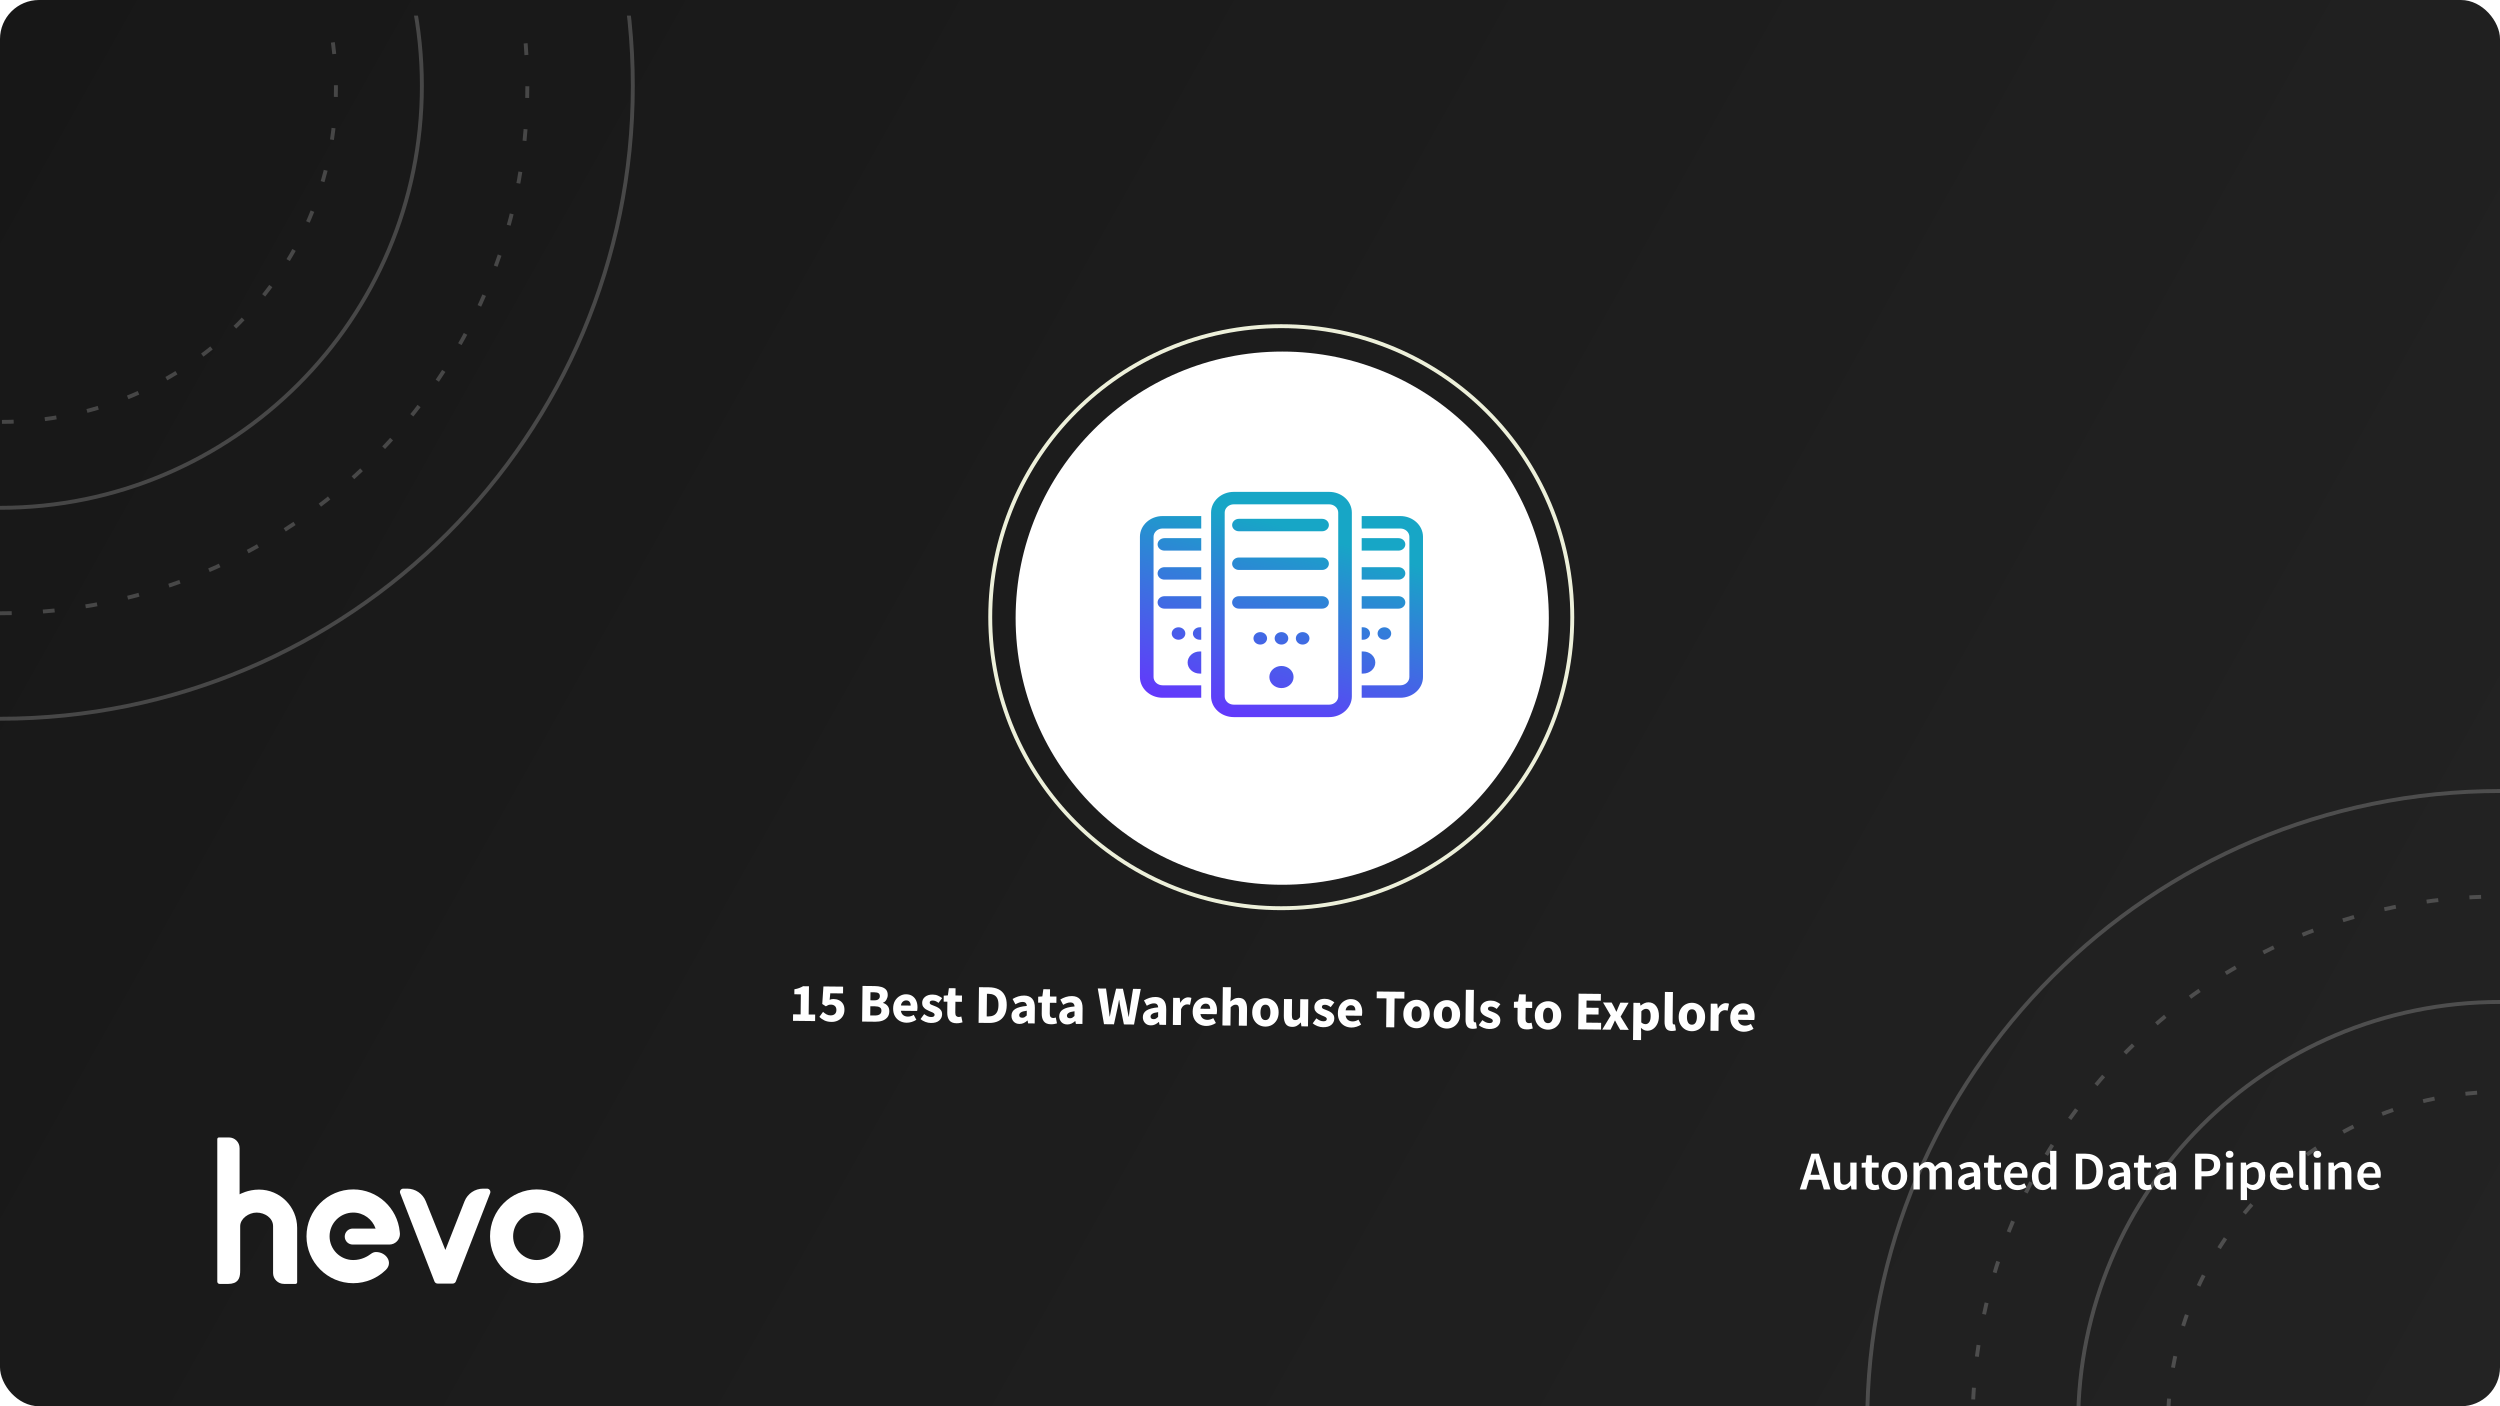 <?xml version="1.0"?>
<svg xmlns="http://www.w3.org/2000/svg" width="1280" height="720" viewBox="0 0 1280 720" fill="none">
<g clip-path="url(#clip0_21526_5473)">
<rect width="1280" height="720" rx="20" fill="white"/>
<rect width="1280" height="720" fill="url(#paint0_linear_21526_5473)"/>
<g clip-path="url(#clip1_21526_5473)" filter="url(#filter0_dd_21526_5473)">
<path opacity="0.2" d="M1280 1045C1458.94 1045 1604 899.94 1604 721C1604 542.06 1458.94 397 1280 397C1101.06 397 956 542.06 956 721C956 899.94 1101.06 1045 1280 1045Z" stroke="white" stroke-width="2"/>
<path opacity="0.2" fill-rule="evenodd" clip-rule="evenodd" d="M1280 991C1429.12 991 1550 870.117 1550 721C1550 571.883 1429.12 451 1280 451C1130.88 451 1010 571.883 1010 721C1010 870.117 1130.88 991 1280 991Z" stroke="white" stroke-width="2" stroke-dasharray="6 16"/>
<path opacity="0.2" d="M1280 937C1399.29 937 1496 840.294 1496 721C1496 601.706 1399.29 505 1280 505C1160.71 505 1064 601.706 1064 721C1064 840.294 1160.71 937 1280 937Z" stroke="white" stroke-width="2"/>
<path opacity="0.2" fill-rule="evenodd" clip-rule="evenodd" d="M1281 893C1375.44 893 1452 816.441 1452 722C1452 627.559 1375.44 551 1281 551C1186.56 551 1110 627.559 1110 722C1110 816.441 1186.56 893 1281 893Z" stroke="white" stroke-width="2" stroke-dasharray="6 16"/>
<path opacity="0.2" d="M0 360C178.94 360 324 214.94 324 36C324 -142.94 178.94 -288 0 -288C-178.94 -288 -324 -142.94 -324 36C-324 214.94 -178.94 360 0 360Z" stroke="white" stroke-width="2"/>
<path opacity="0.2" fill-rule="evenodd" clip-rule="evenodd" d="M0 306C149.117 306 270 185.117 270 36C270 -113.117 149.117 -234 0 -234C-149.117 -234 -270 -113.117 -270 36C-270 185.117 -149.117 306 0 306Z" stroke="white" stroke-width="2" stroke-dasharray="6 16"/>
<path opacity="0.2" d="M0 252C119.294 252 216 155.294 216 36C216 -83.293 119.294 -180 0 -180C-119.294 -180 -216 -83.293 -216 36C-216 155.294 -119.294 252 0 252Z" stroke="white" stroke-width="2"/>
<path opacity="0.2" fill-rule="evenodd" clip-rule="evenodd" d="M1 208C95.441 208 172 131.441 172 37C172 -57.441 95.441 -134 1 -134C-93.441 -134 -170 -57.441 -170 37C-170 131.441 -93.441 208 1 208Z" stroke="white" stroke-width="2" stroke-dasharray="6 16"/>
</g>
<path d="M927.619 599.256L926.975 601.496H931.651L931.007 599.256C930.708 598.285 930.419 597.287 930.139 596.26C929.878 595.233 929.616 594.216 929.355 593.208H929.243C928.982 594.235 928.72 595.261 928.459 596.288C928.198 597.296 927.918 598.285 927.619 599.256ZM921.487 609L927.451 590.688H931.259L937.223 609H933.807L932.379 604.044H926.219L924.791 609H921.487ZM943.179 609.336C941.704 609.336 940.631 608.869 939.959 607.936C939.287 606.984 938.951 605.631 938.951 603.876V595.252H942.171V603.456C942.171 604.595 942.339 605.397 942.675 605.864C943.011 606.331 943.552 606.564 944.299 606.564C944.896 606.564 945.419 606.415 945.867 606.116C946.334 605.817 946.828 605.332 947.351 604.66V595.252H950.571V609H947.939L947.687 606.984H947.603C947.006 607.693 946.352 608.263 945.643 608.692C944.952 609.121 944.131 609.336 943.179 609.336ZM959.493 609.336C958.691 609.336 958.009 609.215 957.449 608.972C956.908 608.729 956.46 608.393 956.105 607.964C955.769 607.516 955.517 606.993 955.349 606.396C955.2 605.78 955.125 605.099 955.125 604.352V597.8H953.165V595.392L955.293 595.252L955.685 591.5H958.373V595.252H961.873V597.8H958.373V604.352C958.373 605.957 959.017 606.76 960.305 606.76C960.548 606.76 960.791 606.732 961.033 606.676C961.295 606.62 961.528 606.545 961.733 606.452L962.293 608.832C961.92 608.963 961.491 609.075 961.005 609.168C960.539 609.28 960.035 609.336 959.493 609.336ZM969.957 609.336C969.098 609.336 968.277 609.177 967.493 608.86C966.709 608.543 966.009 608.076 965.393 607.46C964.796 606.844 964.32 606.088 963.965 605.192C963.61 604.296 963.433 603.279 963.433 602.14C963.433 601.001 963.61 599.984 963.965 599.088C964.32 598.192 964.796 597.436 965.393 596.82C966.009 596.204 966.709 595.737 967.493 595.42C968.277 595.084 969.098 594.916 969.957 594.916C970.816 594.916 971.637 595.084 972.421 595.42C973.224 595.737 973.924 596.204 974.521 596.82C975.118 597.436 975.594 598.192 975.949 599.088C976.322 599.984 976.509 601.001 976.509 602.14C976.509 603.279 976.322 604.296 975.949 605.192C975.594 606.088 975.118 606.844 974.521 607.46C973.924 608.076 973.224 608.543 972.421 608.86C971.637 609.177 970.816 609.336 969.957 609.336ZM969.957 606.704C970.965 606.704 971.758 606.293 972.337 605.472C972.916 604.632 973.205 603.521 973.205 602.14C973.205 600.74 972.916 599.629 972.337 598.808C971.758 597.968 970.965 597.548 969.957 597.548C968.949 597.548 968.156 597.968 967.577 598.808C967.017 599.629 966.737 600.74 966.737 602.14C966.737 603.521 967.017 604.632 967.577 605.472C968.156 606.293 968.949 606.704 969.957 606.704ZM979.696 609V595.252H982.356L982.58 597.128H982.692C983.271 596.512 983.896 595.989 984.568 595.56C985.259 595.131 986.034 594.916 986.892 594.916C987.9 594.916 988.703 595.131 989.3 595.56C989.916 595.989 990.383 596.596 990.7 597.38C991.354 596.671 992.035 596.083 992.744 595.616C993.454 595.149 994.247 594.916 995.124 594.916C996.58 594.916 997.654 595.392 998.344 596.344C999.035 597.277 999.38 598.621 999.38 600.376V609H996.132V600.796C996.132 599.657 995.955 598.855 995.6 598.388C995.264 597.921 994.742 597.688 994.032 597.688C993.174 597.688 992.212 598.257 991.148 599.396V609H987.928V600.796C987.928 599.657 987.751 598.855 987.396 598.388C987.06 597.921 986.528 597.688 985.8 597.688C984.942 597.688 983.98 598.257 982.916 599.396V609H979.696ZM1006.63 609.336C1005.41 609.336 1004.43 608.972 1003.69 608.244C1002.94 607.497 1002.57 606.517 1002.57 605.304C1002.57 604.576 1002.72 603.932 1003.01 603.372C1003.33 602.793 1003.82 602.299 1004.47 601.888C1005.14 601.477 1005.98 601.132 1006.99 600.852C1008.02 600.572 1009.24 600.357 1010.66 600.208C1010.64 599.853 1010.58 599.517 1010.49 599.2C1010.42 598.864 1010.28 598.575 1010.07 598.332C1009.88 598.071 1009.63 597.875 1009.31 597.744C1009 597.595 1008.6 597.52 1008.14 597.52C1007.47 597.52 1006.8 597.651 1006.15 597.912C1005.52 598.173 1004.89 598.491 1004.27 598.864L1003.1 596.708C1003.86 596.223 1004.72 595.803 1005.67 595.448C1006.63 595.093 1007.65 594.916 1008.75 594.916C1010.47 594.916 1011.75 595.429 1012.59 596.456C1013.45 597.464 1013.88 598.929 1013.88 600.852V609H1011.22L1010.99 607.488H1010.88C1010.27 608.011 1009.6 608.449 1008.89 608.804C1008.2 609.159 1007.45 609.336 1006.63 609.336ZM1007.66 606.816C1008.22 606.816 1008.73 606.685 1009.17 606.424C1009.64 606.163 1010.14 605.789 1010.66 605.304V602.224C1009.72 602.336 1008.94 602.485 1008.31 602.672C1007.67 602.859 1007.16 603.073 1006.77 603.316C1006.37 603.54 1006.09 603.801 1005.93 604.1C1005.76 604.399 1005.67 604.716 1005.67 605.052C1005.67 605.668 1005.86 606.116 1006.23 606.396C1006.61 606.676 1007.08 606.816 1007.66 606.816ZM1022.14 609.336C1021.34 609.336 1020.65 609.215 1020.09 608.972C1019.55 608.729 1019.1 608.393 1018.75 607.964C1018.41 607.516 1018.16 606.993 1017.99 606.396C1017.84 605.78 1017.77 605.099 1017.77 604.352V597.8H1015.81V595.392L1017.94 595.252L1018.33 591.5H1021.02V595.252H1024.52V597.8H1021.02V604.352C1021.02 605.957 1021.66 606.76 1022.95 606.76C1023.19 606.76 1023.44 606.732 1023.68 606.676C1023.94 606.62 1024.17 606.545 1024.38 606.452L1024.94 608.832C1024.56 608.963 1024.14 609.075 1023.65 609.168C1023.18 609.28 1022.68 609.336 1022.14 609.336ZM1032.85 609.336C1031.9 609.336 1031.02 609.177 1030.19 608.86C1029.37 608.524 1028.65 608.048 1028.04 607.432C1027.42 606.816 1026.94 606.069 1026.58 605.192C1026.25 604.296 1026.08 603.279 1026.08 602.14C1026.08 601.02 1026.26 600.012 1026.61 599.116C1026.96 598.22 1027.43 597.464 1028.01 596.848C1028.61 596.232 1029.29 595.756 1030.05 595.42C1030.82 595.084 1031.6 594.916 1032.41 594.916C1033.34 594.916 1034.16 595.075 1034.87 595.392C1035.58 595.709 1036.17 596.157 1036.63 596.736C1037.12 597.315 1037.48 598.005 1037.73 598.808C1037.97 599.611 1038.09 600.488 1038.09 601.44C1038.09 601.757 1038.07 602.056 1038.03 602.336C1038.02 602.616 1037.99 602.84 1037.95 603.008H1029.21C1029.36 604.24 1029.79 605.192 1030.5 605.864C1031.23 606.517 1032.15 606.844 1033.27 606.844C1033.87 606.844 1034.42 606.76 1034.93 606.592C1035.45 606.405 1035.96 606.153 1036.47 605.836L1037.56 607.852C1036.9 608.281 1036.18 608.636 1035.37 608.916C1034.57 609.196 1033.73 609.336 1032.85 609.336ZM1029.19 600.824H1035.29C1035.29 599.76 1035.06 598.929 1034.59 598.332C1034.14 597.716 1033.44 597.408 1032.49 597.408C1031.67 597.408 1030.95 597.697 1030.33 598.276C1029.72 598.855 1029.34 599.704 1029.19 600.824ZM1045.98 609.336C1044.25 609.336 1042.86 608.711 1041.84 607.46C1040.83 606.191 1040.33 604.417 1040.33 602.14C1040.33 601.02 1040.48 600.012 1040.8 599.116C1041.14 598.22 1041.58 597.464 1042.12 596.848C1042.66 596.232 1043.27 595.756 1043.97 595.42C1044.67 595.084 1045.4 594.916 1046.15 594.916C1046.93 594.916 1047.6 595.056 1048.14 595.336C1048.68 595.597 1049.22 595.961 1049.76 596.428L1049.65 594.216V589.232H1052.87V609H1050.21L1049.99 607.516H1049.87C1049.37 608.02 1048.78 608.449 1048.11 608.804C1047.44 609.159 1046.73 609.336 1045.98 609.336ZM1046.77 606.676C1047.79 606.676 1048.75 606.163 1049.65 605.136V598.724C1049.16 598.295 1048.69 597.996 1048.22 597.828C1047.77 597.66 1047.32 597.576 1046.85 597.576C1045.95 597.576 1045.2 597.968 1044.58 598.752C1043.97 599.536 1043.66 600.656 1043.66 602.112C1043.66 603.605 1043.92 604.744 1044.44 605.528C1044.98 606.293 1045.76 606.676 1046.77 606.676ZM1062.86 609V590.688H1067.76C1070.56 590.688 1072.74 591.444 1074.31 592.956C1075.88 594.468 1076.66 596.736 1076.66 599.76C1076.66 601.272 1076.45 602.607 1076.04 603.764C1075.65 604.921 1075.07 605.892 1074.31 606.676C1073.56 607.441 1072.65 608.02 1071.56 608.412C1070.5 608.804 1069.29 609 1067.92 609H1062.86ZM1066.1 606.368H1067.53C1069.4 606.368 1070.83 605.836 1071.82 604.772C1072.82 603.689 1073.33 602.019 1073.33 599.76C1073.33 597.52 1072.82 595.887 1071.82 594.86C1070.81 593.833 1069.38 593.32 1067.53 593.32H1066.1V606.368ZM1083.41 609.336C1082.19 609.336 1081.21 608.972 1080.47 608.244C1079.72 607.497 1079.35 606.517 1079.35 605.304C1079.35 604.576 1079.5 603.932 1079.8 603.372C1080.11 602.793 1080.6 602.299 1081.25 601.888C1081.92 601.477 1082.76 601.132 1083.77 600.852C1084.8 600.572 1086.02 600.357 1087.44 600.208C1087.42 599.853 1087.36 599.517 1087.27 599.2C1087.2 598.864 1087.06 598.575 1086.85 598.332C1086.66 598.071 1086.41 597.875 1086.1 597.744C1085.78 597.595 1085.39 597.52 1084.92 597.52C1084.25 597.52 1083.58 597.651 1082.93 597.912C1082.3 598.173 1081.67 598.491 1081.06 598.864L1079.88 596.708C1080.64 596.223 1081.5 595.803 1082.46 595.448C1083.41 595.093 1084.43 594.916 1085.54 594.916C1087.25 594.916 1088.53 595.429 1089.37 596.456C1090.23 597.464 1090.66 598.929 1090.66 600.852V609H1088L1087.78 607.488H1087.66C1087.05 608.011 1086.38 608.449 1085.68 608.804C1084.98 609.159 1084.23 609.336 1083.41 609.336ZM1084.44 606.816C1085 606.816 1085.51 606.685 1085.96 606.424C1086.42 606.163 1086.92 605.789 1087.44 605.304V602.224C1086.51 602.336 1085.72 602.485 1085.09 602.672C1084.45 602.859 1083.94 603.073 1083.55 603.316C1083.16 603.54 1082.88 603.801 1082.71 604.1C1082.54 604.399 1082.46 604.716 1082.46 605.052C1082.46 605.668 1082.64 606.116 1083.02 606.396C1083.39 606.676 1083.86 606.816 1084.44 606.816ZM1098.92 609.336C1098.12 609.336 1097.44 609.215 1096.88 608.972C1096.33 608.729 1095.89 608.393 1095.53 607.964C1095.2 607.516 1094.94 606.993 1094.78 606.396C1094.63 605.78 1094.55 605.099 1094.55 604.352V597.8H1092.59V595.392L1094.72 595.252L1095.11 591.5H1097.8V595.252H1101.3V597.8H1097.8V604.352C1097.8 605.957 1098.44 606.76 1099.73 606.76C1099.97 606.76 1100.22 606.732 1100.46 606.676C1100.72 606.62 1100.95 606.545 1101.16 606.452L1101.72 608.832C1101.35 608.963 1100.92 609.075 1100.43 609.168C1099.96 609.28 1099.46 609.336 1098.92 609.336ZM1106.92 609.336C1105.71 609.336 1104.73 608.972 1103.98 608.244C1103.24 607.497 1102.86 606.517 1102.86 605.304C1102.86 604.576 1103.01 603.932 1103.31 603.372C1103.63 602.793 1104.11 602.299 1104.77 601.888C1105.44 601.477 1106.28 601.132 1107.29 600.852C1108.31 600.572 1109.54 600.357 1110.95 600.208C1110.94 599.853 1110.88 599.517 1110.79 599.2C1110.71 598.864 1110.57 598.575 1110.37 598.332C1110.18 598.071 1109.93 597.875 1109.61 597.744C1109.29 597.595 1108.9 597.52 1108.43 597.52C1107.76 597.52 1107.1 597.651 1106.45 597.912C1105.81 598.173 1105.19 598.491 1104.57 598.864L1103.39 596.708C1104.16 596.223 1105.02 595.803 1105.97 595.448C1106.92 595.093 1107.95 594.916 1109.05 594.916C1110.77 594.916 1112.05 595.429 1112.89 596.456C1113.75 597.464 1114.17 598.929 1114.17 600.852V609H1111.51L1111.29 607.488H1111.18C1110.56 608.011 1109.9 608.449 1109.19 608.804C1108.5 609.159 1107.74 609.336 1106.92 609.336ZM1107.96 606.816C1108.52 606.816 1109.02 606.685 1109.47 606.424C1109.94 606.163 1110.43 605.789 1110.95 605.304V602.224C1110.02 602.336 1109.24 602.485 1108.6 602.672C1107.97 602.859 1107.45 603.073 1107.06 603.316C1106.67 603.54 1106.39 603.801 1106.22 604.1C1106.05 604.399 1105.97 604.716 1105.97 605.052C1105.97 605.668 1106.16 606.116 1106.53 606.396C1106.9 606.676 1107.38 606.816 1107.96 606.816ZM1123.91 609V590.688H1129.68C1130.69 590.688 1131.62 590.781 1132.48 590.968C1133.36 591.155 1134.12 591.472 1134.75 591.92C1135.38 592.368 1135.88 592.956 1136.23 593.684C1136.59 594.393 1136.77 595.28 1136.77 596.344C1136.77 597.352 1136.59 598.229 1136.23 598.976C1135.88 599.723 1135.38 600.348 1134.75 600.852C1134.13 601.337 1133.4 601.701 1132.54 601.944C1131.7 602.168 1130.78 602.28 1129.79 602.28H1127.16V609H1123.91ZM1127.16 599.676H1129.54C1132.23 599.676 1133.57 598.565 1133.57 596.344C1133.57 595.187 1133.22 594.393 1132.51 593.964C1131.82 593.516 1130.79 593.292 1129.43 593.292H1127.16V599.676ZM1139.93 609V595.252H1143.15V609H1139.93ZM1141.55 592.844C1140.98 592.844 1140.5 592.676 1140.13 592.34C1139.75 592.004 1139.57 591.565 1139.57 591.024C1139.57 590.483 1139.75 590.044 1140.13 589.708C1140.5 589.353 1140.98 589.176 1141.55 589.176C1142.13 589.176 1142.61 589.353 1142.98 589.708C1143.36 590.044 1143.54 590.483 1143.54 591.024C1143.54 591.565 1143.36 592.004 1142.98 592.34C1142.61 592.676 1142.13 592.844 1141.55 592.844ZM1147.26 614.432V595.252H1149.92L1150.14 596.708H1150.25C1150.83 596.223 1151.48 595.803 1152.19 595.448C1152.9 595.093 1153.63 594.916 1154.4 594.916C1155.26 594.916 1156.01 595.084 1156.67 595.42C1157.34 595.737 1157.91 596.204 1158.37 596.82C1158.84 597.436 1159.2 598.173 1159.44 599.032C1159.68 599.891 1159.8 600.852 1159.8 601.916C1159.8 603.092 1159.63 604.147 1159.3 605.08C1158.98 605.995 1158.55 606.769 1158.01 607.404C1157.47 608.02 1156.84 608.496 1156.13 608.832C1155.43 609.168 1154.69 609.336 1153.92 609.336C1153.33 609.336 1152.73 609.205 1152.13 608.944C1151.53 608.683 1150.95 608.309 1150.39 607.824L1150.48 610.12V614.432H1147.26ZM1153.25 606.676C1154.17 606.676 1154.93 606.284 1155.55 605.5C1156.16 604.697 1156.47 603.512 1156.47 601.944C1156.47 600.563 1156.24 599.489 1155.77 598.724C1155.3 597.959 1154.55 597.576 1153.5 597.576C1152.53 597.576 1151.52 598.089 1150.48 599.116V605.528C1150.98 605.957 1151.47 606.256 1151.93 606.424C1152.4 606.592 1152.84 606.676 1153.25 606.676ZM1168.94 609.336C1167.99 609.336 1167.1 609.177 1166.28 608.86C1165.46 608.524 1164.74 608.048 1164.13 607.432C1163.51 606.816 1163.03 606.069 1162.67 605.192C1162.34 604.296 1162.17 603.279 1162.17 602.14C1162.17 601.02 1162.34 600.012 1162.7 599.116C1163.05 598.22 1163.52 597.464 1164.1 596.848C1164.7 596.232 1165.38 595.756 1166.14 595.42C1166.91 595.084 1167.69 594.916 1168.5 594.916C1169.43 594.916 1170.25 595.075 1170.96 595.392C1171.67 595.709 1172.26 596.157 1172.72 596.736C1173.21 597.315 1173.57 598.005 1173.82 598.808C1174.06 599.611 1174.18 600.488 1174.18 601.44C1174.18 601.757 1174.16 602.056 1174.12 602.336C1174.1 602.616 1174.08 602.84 1174.04 603.008H1165.3C1165.45 604.24 1165.88 605.192 1166.59 605.864C1167.32 606.517 1168.24 606.844 1169.36 606.844C1169.96 606.844 1170.51 606.76 1171.02 606.592C1171.54 606.405 1172.05 606.153 1172.56 605.836L1173.65 607.852C1172.99 608.281 1172.27 608.636 1171.46 608.916C1170.66 609.196 1169.82 609.336 1168.94 609.336ZM1165.28 600.824H1171.38C1171.38 599.76 1171.15 598.929 1170.68 598.332C1170.23 597.716 1169.53 597.408 1168.58 597.408C1167.76 597.408 1167.04 597.697 1166.42 598.276C1165.81 598.855 1165.42 599.704 1165.28 600.824ZM1180.39 609.336C1179.23 609.336 1178.42 608.991 1177.95 608.3C1177.49 607.609 1177.25 606.667 1177.25 605.472V589.232H1180.47V605.64C1180.47 606.032 1180.55 606.312 1180.7 606.48C1180.85 606.629 1181.01 606.704 1181.17 606.704C1181.25 606.704 1181.31 606.704 1181.37 606.704C1181.45 606.704 1181.55 606.685 1181.68 606.648L1182.1 609.056C1181.67 609.243 1181.1 609.336 1180.39 609.336ZM1184.86 609V595.252H1188.08V609H1184.86ZM1186.48 592.844C1185.9 592.844 1185.43 592.676 1185.05 592.34C1184.68 592.004 1184.49 591.565 1184.49 591.024C1184.49 590.483 1184.68 590.044 1185.05 589.708C1185.43 589.353 1185.9 589.176 1186.48 589.176C1187.06 589.176 1187.54 589.353 1187.91 589.708C1188.28 590.044 1188.47 590.483 1188.47 591.024C1188.47 591.565 1188.28 592.004 1187.91 592.34C1187.54 592.676 1187.06 592.844 1186.48 592.844ZM1192.18 609V595.252H1194.84L1195.07 597.1H1195.18C1195.8 596.503 1196.46 595.989 1197.17 595.56C1197.9 595.131 1198.74 594.916 1199.69 594.916C1201.16 594.916 1202.24 595.392 1202.91 596.344C1203.58 597.277 1203.92 598.621 1203.92 600.376V609H1200.7V600.796C1200.7 599.657 1200.53 598.855 1200.19 598.388C1199.86 597.921 1199.31 597.688 1198.54 597.688C1197.94 597.688 1197.41 597.837 1196.94 598.136C1196.5 598.416 1195.98 598.836 1195.4 599.396V609H1192.18ZM1213.73 609.336C1212.78 609.336 1211.89 609.177 1211.07 608.86C1210.25 608.524 1209.53 608.048 1208.92 607.432C1208.3 606.816 1207.82 606.069 1207.46 605.192C1207.12 604.296 1206.96 603.279 1206.96 602.14C1206.96 601.02 1207.13 600.012 1207.49 599.116C1207.84 598.22 1208.31 597.464 1208.89 596.848C1209.49 596.232 1210.17 595.756 1210.93 595.42C1211.7 595.084 1212.48 594.916 1213.28 594.916C1214.22 594.916 1215.04 595.075 1215.75 595.392C1216.46 595.709 1217.05 596.157 1217.51 596.736C1218 597.315 1218.36 598.005 1218.6 598.808C1218.85 599.611 1218.97 600.488 1218.97 601.44C1218.97 601.757 1218.95 602.056 1218.91 602.336C1218.89 602.616 1218.87 602.84 1218.83 603.008H1210.09C1210.24 604.24 1210.67 605.192 1211.38 605.864C1212.11 606.517 1213.03 606.844 1214.15 606.844C1214.75 606.844 1215.3 606.76 1215.8 606.592C1216.33 606.405 1216.84 606.153 1217.34 605.836L1218.44 607.852C1217.78 608.281 1217.06 608.636 1216.25 608.916C1215.45 609.196 1214.61 609.336 1213.73 609.336ZM1210.06 600.824H1216.17C1216.17 599.76 1215.94 598.929 1215.47 598.332C1215.02 597.716 1214.32 597.408 1213.37 597.408C1212.55 597.408 1211.83 597.697 1211.21 598.276C1210.6 598.855 1210.21 599.704 1210.06 600.824Z" fill="white"/>
<path d="M122.676 588.413V611.487C122.729 611.456 126.922 609.072 132.599 609.072C143.392 609.072 152.142 617.857 152.142 628.695V656.517C152.142 656.991 151.759 657.375 151.287 657.375H145.827L145.346 657.354C142.343 657.354 139.814 654.848 139.814 651.834L139.815 651.069V629.299C139.815 629.288 139.814 629.277 139.814 629.266V627.79C139.814 623.574 135.532 620.846 131.396 620.846C127.26 620.846 122.977 624.003 122.977 627.79V650.159C122.977 650.612 122.971 651.07 122.949 651.525C122.8 654.521 121.894 657.347 116.723 657.375C116.697 657.375 116.671 657.375 116.645 657.375H112.453C111.789 657.375 111.25 656.834 111.25 656.167V583.233C111.25 582.759 111.633 582.375 112.105 582.375H117.231C120.235 582.375 122.669 584.818 122.669 587.831L122.676 588.413Z" fill="white"/>
<path d="M199.34 637.212C202.343 637.212 204.777 634.769 204.777 631.755L204.66 630.623C203.475 618.475 193.269 608.982 180.852 608.982C167.639 608.983 156.926 619.731 156.926 632.99C156.926 646.249 167.639 656.998 180.852 656.998C187.354 656.998 193.249 654.396 197.561 650.172C201.37 646.441 197.809 641.031 192.487 641.031C191.549 641.031 190.653 641.421 189.908 641.993C188.329 643.208 185.141 645.141 180.852 645.141C174.164 645.141 168.742 639.701 168.742 632.99C168.743 626.279 174.164 620.838 180.852 620.838C186.158 620.838 190.665 624.261 192.303 629.027H180.58C178.328 629.027 176.502 630.859 176.502 633.119C176.502 635.379 178.328 637.212 180.58 637.212H199.34Z" fill="white"/>
<path fill-rule="evenodd" clip-rule="evenodd" d="M274.825 608.982C288.038 608.982 298.75 619.731 298.75 632.99C298.75 646.249 288.038 656.998 274.825 656.998C261.611 656.998 250.899 646.249 250.899 632.99C250.899 619.731 261.611 608.982 274.825 608.982ZM274.825 620.838C268.137 620.838 262.715 626.279 262.715 632.99C262.715 639.701 268.137 645.141 274.825 645.142C281.514 645.141 286.935 639.701 286.935 632.99C286.935 626.279 281.514 620.838 274.825 620.838Z" fill="white"/>
<path d="M206.477 608.584H208.48C212.662 608.584 216.425 611.134 217.992 615.027L228.028 639.982L237.848 615.027C239.414 611.134 243.177 608.584 247.359 608.584H249.362C250.566 608.584 251.392 609.8 250.955 610.925L233.394 656.097C233.138 656.756 232.506 657.19 231.801 657.19H224.038C223.333 657.19 222.701 656.756 222.445 656.097L204.884 610.925C204.447 609.8 205.273 608.584 206.477 608.584Z" fill="white"/>
<path d="M406.02 522.668L406.056 519.337L409.92 519.378L410.031 509.103L406.699 509.067L406.727 506.519C407.7 506.343 408.523 506.128 409.198 505.874C409.873 505.62 410.53 505.309 411.168 504.943L414.192 504.976L414.036 519.423L417.368 519.459L417.331 522.791L406.02 522.668ZM425.764 523.218C424.308 523.202 423.079 522.946 422.076 522.45C421.074 521.954 420.221 521.357 419.52 520.658L421.396 518.074C421.932 518.566 422.515 518.992 423.146 519.353C423.777 519.696 424.466 519.872 425.212 519.88C426.127 519.89 426.857 519.664 427.404 519.204C427.95 518.743 428.228 518.055 428.238 517.14C428.248 516.244 427.994 515.56 427.476 515.088C426.959 514.616 426.289 514.375 425.468 514.366C424.945 514.361 424.506 514.421 424.15 514.548C423.813 514.675 423.371 514.904 422.827 515.234L420.991 514.038L421.593 505.056L431.672 505.165L431.634 508.637L425.111 508.566L424.767 511.895C425.386 511.621 426.05 511.488 426.759 511.496C427.786 511.507 428.717 511.713 429.553 512.114C430.407 512.516 431.091 513.13 431.605 513.957C432.119 514.765 432.369 515.804 432.355 517.073C432.341 518.38 432.021 519.496 431.395 520.423C430.787 521.35 429.987 522.05 428.992 522.525C427.997 523 426.922 523.231 425.764 523.218ZM441.405 523.051L441.603 504.796L447.847 504.864C449.116 504.878 450.253 505.03 451.258 505.321C452.263 505.593 453.061 506.059 453.651 506.719C454.241 507.379 454.53 508.296 454.517 509.472C454.508 510.275 454.285 511.066 453.847 511.845C453.429 512.606 452.844 513.122 452.095 513.394L452.093 513.506C453.024 513.759 453.793 514.243 454.402 514.959C455.029 515.657 455.336 516.612 455.323 517.826C455.309 519.076 454.981 520.09 454.338 520.867C453.695 521.644 452.839 522.223 451.771 522.603C450.703 522.965 449.506 523.139 448.181 523.125L441.405 523.051ZM445.64 512.148L447.572 512.169C448.58 512.18 449.31 511.992 449.762 511.605C450.233 511.218 450.472 510.698 450.479 510.045C450.486 509.335 450.259 508.829 449.795 508.525C449.332 508.222 448.615 508.064 447.644 508.054L445.684 508.033L445.64 512.148ZM445.556 519.904L447.88 519.929C450.138 519.954 451.276 519.145 451.294 517.502C451.303 516.699 451.029 516.127 450.473 515.785C449.916 515.424 449.069 515.238 447.931 515.225L445.607 515.2L445.556 519.904ZM464.234 523.634C462.908 523.62 461.717 523.318 460.659 522.728C459.602 522.137 458.771 521.298 458.166 520.208C457.562 519.119 457.268 517.809 457.285 516.279C457.301 514.767 457.623 513.473 458.251 512.397C458.897 511.321 459.727 510.499 460.742 509.932C461.756 509.345 462.814 509.058 463.915 509.07C465.24 509.084 466.329 509.395 467.181 510.001C468.052 510.59 468.697 511.39 469.115 512.403C469.553 513.397 469.764 514.528 469.751 515.798C469.747 516.152 469.724 516.507 469.683 516.861C469.642 517.196 469.602 517.448 469.563 517.616L461.248 517.526C461.423 518.536 461.835 519.287 462.483 519.779C463.131 520.253 463.913 520.495 464.828 520.505C465.817 520.515 466.819 520.218 467.833 519.613L469.178 522.12C468.464 522.597 467.666 522.971 466.786 523.242C465.906 523.512 465.055 523.643 464.234 523.634ZM461.249 514.81L466.261 514.864C466.269 514.098 466.089 513.471 465.721 512.982C465.372 512.474 464.787 512.216 463.965 512.207C463.331 512.2 462.759 512.418 462.25 512.86C461.741 513.284 461.408 513.934 461.249 514.81ZM476.597 523.768C475.682 523.758 474.742 523.571 473.775 523.206C472.827 522.841 472.001 522.365 471.298 521.779L473.174 519.223C473.804 519.696 474.406 520.067 474.982 520.334C475.577 520.584 476.163 520.711 476.742 520.718C477.358 520.724 477.807 520.626 478.089 520.424C478.372 520.203 478.515 519.915 478.519 519.561C478.522 519.243 478.385 518.981 478.107 518.772C477.848 518.564 477.505 518.374 477.077 518.201C476.65 518.01 476.195 517.818 475.711 517.626C475.154 517.396 474.597 517.11 474.041 516.768C473.503 516.426 473.05 515.992 472.683 515.465C472.315 514.92 472.136 514.265 472.144 513.499C472.158 512.211 472.654 511.171 473.634 510.379C474.632 509.587 475.924 509.2 477.511 509.217C478.575 509.229 479.506 509.425 480.304 509.807C481.122 510.171 481.817 510.58 482.391 511.034L480.517 513.478C480.035 513.099 479.553 512.805 479.07 512.594C478.587 512.384 478.103 512.276 477.618 512.27C476.554 512.259 476.018 512.617 476.01 513.345C476.005 513.793 476.263 514.141 476.783 514.39C477.321 514.619 477.944 514.869 478.651 515.138C479.246 515.35 479.821 515.627 480.378 515.969C480.953 516.292 481.424 516.727 481.792 517.272C482.178 517.799 482.367 518.492 482.357 519.35C482.344 520.601 481.847 521.659 480.867 522.526C479.887 523.374 478.464 523.788 476.597 523.768ZM489.723 523.91C488.006 523.892 486.78 523.384 486.044 522.386C485.327 521.389 484.977 520.088 484.994 518.483L485.055 512.855L483.151 512.834L483.184 509.783L485.314 509.638L485.83 505.947L489.245 505.984L489.205 509.68L492.537 509.716L492.502 512.936L489.171 512.9L489.11 518.471C489.102 519.255 489.254 519.826 489.568 520.184C489.9 520.524 490.337 520.697 490.878 520.702C491.102 520.705 491.327 520.679 491.551 520.626C491.794 520.572 492.01 520.509 492.197 520.437L492.809 523.44C492.453 523.548 492.013 523.655 491.489 523.761C490.984 523.868 490.395 523.917 489.723 523.91ZM501.039 523.697L501.236 505.442L506.388 505.497C508.254 505.518 509.866 505.852 511.221 506.502C512.577 507.151 513.621 508.152 514.353 509.504C515.104 510.837 515.468 512.549 515.446 514.64C515.423 516.731 515.031 518.453 514.27 519.808C513.508 521.162 512.452 522.168 511.101 522.825C509.768 523.464 508.206 523.774 506.414 523.755L501.039 523.697ZM505.191 520.409L505.974 520.418C507.02 520.429 507.927 520.252 508.696 519.887C509.484 519.522 510.098 518.913 510.536 518.059C510.975 517.205 511.202 516.05 511.218 514.594C511.234 513.138 511.031 511.997 510.611 511.171C510.191 510.327 509.59 509.732 508.81 509.388C508.049 509.025 507.145 508.838 506.1 508.827L505.316 508.818L505.191 520.409ZM521.971 524.259C520.702 524.245 519.698 523.833 518.96 523.023C518.223 522.193 517.86 521.19 517.873 520.015C517.889 518.559 518.517 517.427 519.758 516.619C520.999 515.811 522.992 515.282 525.739 515.031C525.709 514.415 525.527 513.928 525.195 513.569C524.882 513.193 524.343 513 523.577 512.992C522.999 512.986 522.409 513.091 521.81 513.309C521.21 513.526 520.572 513.827 519.896 514.212L518.441 511.48C519.324 510.948 520.263 510.52 521.255 510.195C522.267 509.87 523.314 509.713 524.397 509.725C526.17 509.744 527.527 510.272 528.468 511.309C529.409 512.346 529.868 513.928 529.844 516.056L529.758 524.007L526.399 523.971L526.134 522.54L526.022 522.539C525.438 523.055 524.808 523.478 524.132 523.807C523.476 524.117 522.755 524.268 521.971 524.259ZM523.406 521.082C523.872 521.088 524.275 520.989 524.613 520.788C524.97 520.567 525.328 520.282 525.686 519.931L525.713 517.495C524.255 517.666 523.244 517.954 522.679 518.358C522.115 518.744 521.83 519.208 521.824 519.749C521.819 520.197 521.956 520.535 522.233 520.762C522.53 520.97 522.92 521.077 523.406 521.082ZM538.092 524.434C536.375 524.415 535.148 523.907 534.412 522.91C533.695 521.913 533.345 520.611 533.362 519.006L533.423 513.378L531.519 513.358L531.552 510.306L533.682 510.161L534.198 506.47L537.614 506.507L537.574 510.203L540.906 510.239L540.871 513.459L537.539 513.423L537.479 518.995C537.47 519.779 537.623 520.35 537.936 520.708C538.268 521.047 538.705 521.22 539.247 521.226C539.471 521.228 539.695 521.203 539.919 521.149C540.163 521.096 540.378 521.033 540.565 520.96L541.177 523.963C540.821 524.071 540.381 524.178 539.857 524.285C539.352 524.391 538.764 524.441 538.092 524.434ZM546.415 524.524C545.146 524.51 544.142 524.098 543.404 523.287C542.667 522.458 542.304 521.455 542.317 520.279C542.333 518.823 542.961 517.691 544.202 516.883C545.443 516.075 547.436 515.546 550.183 515.296C550.153 514.68 549.971 514.192 549.639 513.834C549.326 513.457 548.786 513.265 548.021 513.256C547.443 513.25 546.853 513.356 546.254 513.573C545.654 513.791 545.016 514.092 544.34 514.477L542.885 511.745C543.768 511.213 544.706 510.784 545.699 510.459C546.711 510.134 547.758 509.977 548.841 509.989C550.614 510.008 551.971 510.536 552.912 511.573C553.853 512.61 554.311 514.193 554.288 516.32L554.202 524.272L550.843 524.236L550.578 522.805L550.466 522.803C549.882 523.32 549.252 523.742 548.576 524.071C547.919 524.381 547.199 524.532 546.415 524.524ZM547.85 521.347C548.316 521.352 548.719 521.254 549.057 521.052C549.414 520.832 549.772 520.546 550.13 520.196L550.157 517.76C548.699 517.931 547.687 518.218 547.123 518.623C546.559 519.009 546.274 519.473 546.268 520.014C546.263 520.462 546.399 520.799 546.677 521.026C546.973 521.235 547.364 521.342 547.85 521.347ZM565.249 524.391L562.059 506.1L566.286 506.146L567.454 514.699C567.555 515.652 567.666 516.615 567.787 517.587C567.907 518.54 568.018 519.502 568.119 520.474L568.231 520.476C568.428 519.507 568.616 518.548 568.795 517.597C568.992 516.629 569.189 515.67 569.386 514.72L571.438 506.201L574.938 506.239L576.805 514.8C576.982 515.717 577.149 516.661 577.307 517.634C577.483 518.606 577.659 519.588 577.835 520.579L577.947 520.581C578.088 519.593 578.22 518.623 578.342 517.673C578.483 516.704 578.624 515.753 578.765 514.821L580.117 506.295L584.065 506.338L580.62 524.558L575.44 524.502L573.738 516.195C573.596 515.484 573.464 514.773 573.341 514.062C573.237 513.333 573.142 512.632 573.056 511.959L572.944 511.958C572.825 512.629 572.696 513.327 572.557 514.054C572.437 514.762 572.299 515.47 572.142 516.178L570.344 524.447L565.249 524.391ZM589.233 524.987C587.964 524.973 586.96 524.561 586.222 523.75C585.484 522.921 585.122 521.918 585.135 520.742C585.15 519.287 585.779 518.155 587.02 517.347C588.26 516.539 590.254 516.01 593.001 515.759C592.97 515.143 592.789 514.656 592.457 514.297C592.144 513.921 591.604 513.728 590.839 513.72C590.26 513.713 589.671 513.819 589.071 514.037C588.472 514.254 587.834 514.555 587.158 514.94L585.703 512.208C586.586 511.676 587.524 511.248 588.517 510.922C589.529 510.597 590.576 510.441 591.658 510.452C593.432 510.472 594.789 511 595.729 512.037C596.67 513.073 597.129 514.656 597.106 516.784L597.02 524.735L593.66 524.699L593.396 523.268L593.284 523.267C592.7 523.783 592.07 524.206 591.394 524.534C590.737 524.845 590.017 524.996 589.233 524.987ZM590.667 521.81C591.134 521.815 591.536 521.717 591.875 521.515C592.232 521.295 592.59 521.01 592.948 520.659L592.974 518.223C591.516 518.394 590.505 518.682 589.941 519.086C589.377 519.472 589.092 519.936 589.086 520.477C589.081 520.925 589.217 521.263 589.495 521.49C589.791 521.698 590.182 521.805 590.667 521.81ZM600.502 524.773L600.652 510.886L604.012 510.922L604.265 513.361L604.377 513.362C604.891 512.434 605.505 511.75 606.22 511.31C606.934 510.851 607.646 510.625 608.355 510.633C608.747 510.637 609.073 510.669 609.334 510.728C609.595 510.768 609.818 510.836 610.004 510.931L609.293 514.48C609.052 514.402 608.81 514.344 608.567 514.304C608.344 514.264 608.083 514.242 607.784 514.239C607.261 514.233 606.709 514.424 606.126 514.809C605.562 515.176 605.088 515.825 604.705 516.754L604.617 524.818L600.502 524.773ZM617.596 525.294C616.27 525.28 615.079 524.977 614.021 524.387C612.964 523.797 612.133 522.957 611.528 521.868C610.924 520.779 610.63 519.469 610.647 517.938C610.663 516.426 610.985 515.133 611.613 514.057C612.259 512.981 613.09 512.159 614.104 511.591C615.118 511.005 616.176 510.718 617.277 510.73C618.603 510.744 619.691 511.054 620.543 511.661C621.414 512.249 622.059 513.05 622.478 514.062C622.915 515.056 623.127 516.188 623.113 517.457C623.109 517.812 623.087 518.166 623.045 518.521C623.004 518.856 622.964 519.108 622.925 519.275L614.61 519.185C614.785 520.195 615.197 520.946 615.845 521.439C616.494 521.913 617.275 522.154 618.19 522.164C619.179 522.175 620.181 521.878 621.195 521.273L622.54 523.779C621.826 524.257 621.028 524.631 620.148 524.902C619.268 525.172 618.417 525.303 617.596 525.294ZM614.611 516.469L619.623 516.523C619.631 515.758 619.451 515.131 619.083 514.641C618.734 514.134 618.149 513.875 617.327 513.866C616.693 513.86 616.121 514.077 615.612 514.52C615.104 514.944 614.77 515.593 614.611 516.469ZM625.875 525.048L626.087 505.421L630.203 505.465L630.151 510.281L629.928 512.771C630.456 512.31 631.067 511.887 631.762 511.502C632.476 511.099 633.299 510.903 634.233 510.913C635.744 510.93 636.831 511.445 637.492 512.461C638.172 513.457 638.502 514.824 638.484 516.559L638.39 525.183L634.275 525.138L634.362 517.047C634.373 516.039 634.241 515.347 633.965 514.97C633.707 514.594 633.28 514.403 632.683 514.397C632.16 514.391 631.711 514.507 631.335 514.746C630.959 514.966 630.545 515.288 630.092 515.713L629.991 525.092L625.875 525.048ZM647.83 525.621C646.654 525.608 645.547 525.316 644.508 524.745C643.487 524.155 642.666 523.316 642.043 522.226C641.42 521.118 641.117 519.799 641.133 518.268C641.15 516.719 641.482 515.407 642.128 514.331C642.774 513.255 643.614 512.443 644.647 511.894C645.698 511.327 646.812 511.049 647.988 511.062C649.164 511.075 650.262 511.376 651.282 511.966C652.303 512.537 653.124 513.367 653.747 514.457C654.37 515.546 654.673 516.865 654.657 518.415C654.64 519.945 654.309 521.258 653.662 522.352C653.016 523.428 652.176 524.249 651.143 524.817C650.11 525.366 649.006 525.634 647.83 525.621ZM647.866 522.289C648.706 522.298 649.345 521.951 649.782 521.246C650.219 520.523 650.444 519.564 650.457 518.369C650.47 517.156 650.266 516.192 649.844 515.478C649.422 514.764 648.792 514.403 647.952 514.394C647.093 514.385 646.445 514.732 646.008 515.437C645.59 516.142 645.374 517.101 645.361 518.314C645.348 519.509 645.543 520.472 645.946 521.205C646.368 521.918 647.008 522.28 647.866 522.289ZM661.569 525.77C660.057 525.753 658.961 525.247 658.281 524.25C657.62 523.235 657.299 521.859 657.318 520.124L657.411 511.5L661.527 511.545L661.439 519.636C661.428 520.625 661.561 521.317 661.837 521.713C662.113 522.089 662.549 522.28 663.146 522.287C663.669 522.292 664.109 522.176 664.466 521.937C664.824 521.698 665.21 521.31 665.627 520.773L665.726 511.59L669.842 511.635L669.692 525.522L666.332 525.485L666.045 523.55L665.961 523.549C665.375 524.234 664.734 524.777 664.039 525.181C663.344 525.584 662.521 525.78 661.569 525.77ZM677.398 525.941C676.483 525.931 675.543 525.744 674.576 525.379C673.628 525.014 672.802 524.538 672.099 523.952L673.975 521.396C674.604 521.869 675.207 522.24 675.783 522.507C676.378 522.757 676.964 522.884 677.543 522.891C678.159 522.897 678.608 522.799 678.89 522.597C679.173 522.376 679.316 522.088 679.319 521.734C679.323 521.416 679.186 521.154 678.908 520.945C678.649 520.737 678.306 520.547 677.878 520.374C677.451 520.183 676.996 519.991 676.512 519.799C675.955 519.569 675.398 519.283 674.841 518.941C674.304 518.599 673.851 518.165 673.483 517.638C673.116 517.093 672.936 516.438 672.945 515.672C672.959 514.384 673.455 513.344 674.435 512.552C675.432 511.76 676.725 511.373 678.311 511.39C679.375 511.402 680.307 511.598 681.105 511.98C681.923 512.344 682.618 512.753 683.192 513.207L681.317 515.651C680.836 515.272 680.354 514.978 679.871 514.767C679.388 514.557 678.904 514.449 678.418 514.444C677.354 514.432 676.818 514.79 676.811 515.518C676.806 515.966 677.063 516.314 677.583 516.563C678.122 516.792 678.745 517.042 679.451 517.311C680.046 517.523 680.622 517.8 681.178 518.142C681.754 518.465 682.225 518.9 682.592 519.445C682.979 519.972 683.167 520.665 683.158 521.523C683.144 522.774 682.648 523.832 681.668 524.699C680.688 525.547 679.264 525.961 677.398 525.941ZM691.939 526.098C690.614 526.084 689.422 525.782 688.365 525.192C687.307 524.602 686.476 523.762 685.872 522.673C685.268 521.583 684.974 520.273 684.99 518.743C685.007 517.231 685.329 515.937 685.956 514.861C686.603 513.785 687.433 512.964 688.447 512.396C689.462 511.81 690.519 511.522 691.621 511.534C692.946 511.549 694.035 511.859 694.887 512.466C695.758 513.054 696.402 513.854 696.821 514.867C697.258 515.861 697.47 516.992 697.456 518.262C697.452 518.616 697.43 518.971 697.389 519.325C697.348 519.661 697.308 519.912 697.268 520.08L688.953 519.99C689.129 521 689.541 521.751 690.189 522.243C690.837 522.717 691.618 522.959 692.533 522.969C693.522 522.979 694.524 522.682 695.539 522.077L696.884 524.584C696.169 525.062 695.372 525.436 694.491 525.706C693.611 525.977 692.76 526.107 691.939 526.098ZM688.954 517.274L693.966 517.328C693.974 516.563 693.794 515.935 693.426 515.446C693.077 514.938 692.492 514.68 691.671 514.671C691.036 514.664 690.464 514.882 689.956 515.324C689.447 515.748 689.113 516.398 688.954 517.274ZM709.715 525.955L709.875 511.172L704.864 511.117L704.901 507.646L719.068 507.799L719.031 511.271L714.019 511.217L713.859 526L709.715 525.955ZM725.209 526.459C724.033 526.446 722.925 526.154 721.886 525.583C720.865 524.993 720.044 524.153 719.421 523.064C718.798 521.956 718.495 520.636 718.512 519.106C718.528 517.556 718.86 516.244 719.506 515.168C720.153 514.092 720.992 513.28 722.025 512.731C723.076 512.164 724.19 511.887 725.366 511.899C726.542 511.912 727.64 512.213 728.66 512.803C729.681 513.374 730.503 514.204 731.126 515.294C731.749 516.383 732.052 517.703 732.035 519.252C732.018 520.783 731.687 522.095 731.04 523.189C730.394 524.265 729.554 525.087 728.521 525.654C727.489 526.203 726.384 526.471 725.209 526.459ZM725.245 523.127C726.085 523.136 726.723 522.788 727.16 522.083C727.597 521.36 727.822 520.401 727.835 519.207C727.848 517.993 727.644 517.03 727.222 516.316C726.801 515.602 726.17 515.24 725.33 515.231C724.471 515.222 723.824 515.57 723.387 516.274C722.968 516.979 722.753 517.938 722.739 519.151C722.727 520.346 722.921 521.309 723.324 522.042C723.746 522.756 724.386 523.117 725.245 523.127ZM740.739 526.627C739.563 526.614 738.455 526.322 737.416 525.751C736.396 525.161 735.574 524.321 734.951 523.232C734.329 522.124 734.025 520.804 734.042 519.274C734.059 517.724 734.39 516.412 735.037 515.336C735.683 514.26 736.523 513.448 737.555 512.899C738.607 512.332 739.72 512.055 740.896 512.067C742.072 512.08 743.17 512.381 744.191 512.971C745.211 513.542 746.033 514.373 746.656 515.462C747.279 516.551 747.582 517.871 747.565 519.42C747.549 520.951 747.217 522.263 746.571 523.358C745.924 524.433 745.085 525.255 744.052 525.822C743.019 526.371 741.915 526.639 740.739 526.627ZM740.775 523.295C741.615 523.304 742.253 522.956 742.69 522.251C743.128 521.528 743.353 520.569 743.365 519.375C743.379 518.161 743.174 517.198 742.753 516.484C742.331 515.77 741.7 515.408 740.86 515.399C740.002 515.39 739.354 515.738 738.917 516.442C738.499 517.147 738.283 518.106 738.27 519.319C738.257 520.514 738.452 521.478 738.855 522.21C739.276 522.924 739.916 523.285 740.775 523.295ZM754.085 526.771C752.667 526.756 751.682 526.325 751.131 525.479C750.599 524.615 750.341 523.482 750.356 522.082L750.522 506.767L754.637 506.812L754.47 522.295C754.465 522.724 754.537 523.024 754.684 523.193C754.85 523.363 755.017 523.449 755.185 523.451C755.279 523.452 755.353 523.453 755.409 523.453C755.484 523.435 755.578 523.418 755.69 523.4L756.161 526.457C755.936 526.548 755.646 526.62 755.29 526.672C754.954 526.743 754.552 526.776 754.085 526.771ZM762.405 526.861C761.49 526.851 760.549 526.664 759.582 526.298C758.634 525.934 757.809 525.458 757.106 524.872L758.982 522.316C759.611 522.789 760.214 523.16 760.79 523.427C761.384 523.676 761.971 523.804 762.55 523.81C763.166 523.817 763.615 523.719 763.897 523.517C764.179 523.296 764.322 523.008 764.326 522.654C764.33 522.336 764.192 522.073 763.915 521.865C763.656 521.657 763.312 521.467 762.885 521.294C762.458 521.103 762.002 520.911 761.519 520.719C760.961 520.489 760.404 520.203 759.848 519.861C759.31 519.519 758.858 519.085 758.49 518.558C758.123 518.013 757.943 517.358 757.951 516.592C757.965 515.304 758.462 514.264 759.441 513.472C760.439 512.68 761.732 512.293 763.318 512.31C764.382 512.322 765.313 512.518 766.112 512.9C766.929 513.264 767.625 513.673 768.199 514.127L766.324 516.571C765.843 516.192 765.361 515.898 764.878 515.687C764.395 515.477 763.91 515.369 763.425 515.363C762.361 515.352 761.825 515.71 761.817 516.438C761.812 516.886 762.07 517.234 762.59 517.483C763.129 517.712 763.752 517.962 764.458 518.231C765.053 518.443 765.629 518.719 766.185 519.062C766.76 519.385 767.232 519.82 767.599 520.365C767.985 520.892 768.174 521.585 768.165 522.443C768.151 523.694 767.654 524.752 766.674 525.619C765.694 526.467 764.271 526.881 762.405 526.861ZM781.683 527.07C779.966 527.051 778.739 526.543 778.003 525.546C777.286 524.549 776.936 523.247 776.953 521.642L777.014 516.015L775.11 515.994L775.143 512.942L777.273 512.797L777.789 509.106L781.205 509.143L781.165 512.839L784.497 512.875L784.462 516.095L781.13 516.059L781.07 521.631C781.061 522.415 781.214 522.986 781.527 523.344C781.86 523.683 782.296 523.856 782.838 523.862C783.062 523.864 783.286 523.839 783.511 523.785C783.754 523.732 783.969 523.669 784.157 523.596L784.768 526.599C784.412 526.707 783.973 526.814 783.449 526.921C782.944 527.027 782.355 527.077 781.683 527.07ZM792.525 527.187C791.349 527.174 790.241 526.882 789.202 526.311C788.182 525.721 787.36 524.882 786.737 523.792C786.115 522.684 785.812 521.365 785.828 519.834C785.845 518.285 786.176 516.972 786.823 515.897C787.469 514.821 788.309 514.009 789.341 513.46C790.393 512.892 791.507 512.615 792.682 512.628C793.858 512.641 794.957 512.942 795.977 513.532C796.997 514.103 797.819 514.933 798.442 516.022C799.065 517.112 799.368 518.431 799.351 519.98C799.335 521.511 799.003 522.824 798.357 523.918C797.71 524.994 796.871 525.815 795.838 526.383C794.805 526.932 793.701 527.2 792.525 527.187ZM792.561 523.855C793.401 523.864 794.039 523.517 794.476 522.812C794.914 522.089 795.139 521.13 795.152 519.935C795.165 518.722 794.96 517.758 794.539 517.044C794.117 516.33 793.486 515.969 792.646 515.96C791.788 515.95 791.14 516.298 790.703 517.003C790.285 517.708 790.069 518.667 790.056 519.88C790.043 521.074 790.238 522.038 790.641 522.77C791.062 523.484 791.702 523.846 792.561 523.855ZM808.036 527.019L808.234 508.764L819.657 508.888L819.62 512.359L812.312 512.28L812.272 515.948L818.488 516.015L818.451 519.459L812.235 519.392L812.19 523.592L819.777 523.674L819.74 527.146L808.036 527.019ZM820.354 527.152L824.688 519.975L820.756 513.268L825.18 513.316L826.387 515.569C826.57 515.963 826.761 516.366 826.962 516.779C827.163 517.173 827.355 517.567 827.538 517.961L827.65 517.963C827.803 517.572 827.966 517.182 828.138 516.792C828.311 516.383 828.474 515.983 828.627 515.593L829.603 513.363L833.859 513.409L829.75 520.505L833.961 527.299L829.537 527.252L828.218 524.941C827.998 524.547 827.779 524.143 827.559 523.73C827.358 523.317 827.148 522.913 826.928 522.519L826.816 522.518C826.644 522.908 826.462 523.307 826.271 523.716C826.08 524.106 825.899 524.505 825.726 524.914L824.609 527.198L820.354 527.152ZM836.108 532.475L836.314 513.436L839.674 513.472L839.939 514.847L840.051 514.849C840.597 514.369 841.208 513.974 841.884 513.664C842.578 513.336 843.289 513.176 844.017 513.183C845.697 513.202 847.015 513.86 847.972 515.158C848.929 516.438 849.396 518.151 849.372 520.298C849.355 521.884 849.061 523.235 848.488 524.348C847.916 525.462 847.179 526.313 846.277 526.901C845.393 527.47 844.447 527.749 843.439 527.738C842.842 527.732 842.265 527.604 841.708 527.355C841.15 527.088 840.632 526.718 840.151 526.246L840.267 528.46L840.224 532.519L836.108 532.475ZM842.524 524.368C843.233 524.376 843.843 524.055 844.354 523.408C844.865 522.76 845.129 521.727 845.144 520.308C845.171 517.807 844.382 516.548 842.777 516.53C841.974 516.521 841.176 516.933 840.383 517.764L840.322 523.448C840.691 523.788 841.062 524.025 841.434 524.16C841.806 524.295 842.169 524.364 842.524 524.368ZM855.99 527.874C854.571 527.858 853.586 527.428 853.035 526.582C852.503 525.717 852.245 524.585 852.26 523.185L852.426 507.87L856.542 507.915L856.374 523.398C856.369 523.827 856.441 524.126 856.588 524.296C856.754 524.466 856.922 524.552 857.09 524.554C857.183 524.555 857.258 524.555 857.314 524.556C857.388 524.538 857.482 524.52 857.594 524.503L858.065 527.56C857.84 527.651 857.55 527.723 857.195 527.775C856.858 527.846 856.456 527.879 855.99 527.874ZM866.185 527.984C865.009 527.971 863.901 527.679 862.862 527.108C861.842 526.518 861.02 525.679 860.397 524.589C859.774 523.481 859.471 522.162 859.488 520.631C859.505 519.082 859.836 517.77 860.482 516.694C861.129 515.618 861.968 514.806 863.001 514.257C864.053 513.69 865.166 513.412 866.342 513.425C867.518 513.438 868.616 513.739 869.637 514.329C870.657 514.9 871.479 515.73 872.102 516.82C872.725 517.909 873.028 519.228 873.011 520.778C872.994 522.308 872.663 523.621 872.016 524.715C871.37 525.791 870.53 526.612 869.498 527.18C868.465 527.729 867.361 527.997 866.185 527.984ZM866.221 524.652C867.061 524.661 867.699 524.314 868.136 523.609C868.573 522.886 868.798 521.927 868.811 520.732C868.824 519.519 868.62 518.555 868.199 517.841C867.777 517.127 867.146 516.766 866.306 516.757C865.448 516.747 864.8 517.095 864.363 517.8C863.944 518.505 863.729 519.464 863.716 520.677C863.703 521.872 863.898 522.835 864.3 523.567C864.722 524.281 865.362 524.643 866.221 524.652ZM875.755 527.752L875.905 513.864L879.265 513.901L879.519 516.34L879.631 516.341C880.145 515.413 880.759 514.729 881.473 514.289C882.187 513.83 882.899 513.604 883.608 513.612C884 513.616 884.327 513.648 884.587 513.706C884.848 513.747 885.072 513.814 885.257 513.91L884.547 517.458C884.305 517.381 884.063 517.322 883.821 517.282C883.597 517.243 883.336 517.221 883.037 517.218C882.515 517.212 881.962 517.402 881.379 517.788C880.815 518.155 880.341 518.803 879.958 519.733L879.871 527.796L875.755 527.752ZM892.849 528.273C891.524 528.258 890.332 527.956 889.275 527.366C888.217 526.776 887.386 525.936 886.782 524.847C886.178 523.758 885.884 522.448 885.9 520.917C885.917 519.405 886.239 518.111 886.866 517.035C887.513 515.96 888.343 515.138 889.357 514.57C890.372 513.984 891.429 513.696 892.531 513.708C893.856 513.723 894.945 514.033 895.797 514.64C896.668 515.228 897.313 516.028 897.731 517.041C898.168 518.035 898.38 519.167 898.366 520.436C898.362 520.791 898.34 521.145 898.299 521.499C898.258 521.835 898.218 522.086 898.179 522.254L889.863 522.164C890.039 523.174 890.451 523.925 891.099 524.418C891.747 524.891 892.528 525.133 893.443 525.143C894.432 525.154 895.434 524.856 896.449 524.251L897.794 526.758C897.079 527.236 896.282 527.61 895.402 527.88C894.521 528.151 893.67 528.282 892.849 528.273ZM889.864 519.448L894.876 519.502C894.884 518.737 894.705 518.11 894.337 517.62C893.987 517.112 893.402 516.854 892.581 516.845C891.946 516.838 891.374 517.056 890.866 517.499C890.357 517.922 890.023 518.572 889.864 519.448Z" fill="white"/>
<circle cx="656" cy="316" r="149" stroke="#EDF0DA" stroke-width="2"/>
<circle cx="656.5" cy="316.5" r="136.5" fill="white"/>
<path fill-rule="evenodd" clip-rule="evenodd" d="M680.52 251.841H631.694C625.274 251.841 620.069 256.593 620.069 262.457V356.543C620.069 362.407 625.274 367.159 631.694 367.159H680.52C686.939 367.159 692.145 362.407 692.145 356.543V262.457C692.145 256.593 686.939 251.841 680.52 251.841ZM631.694 258.217C629.125 258.217 627.044 260.116 627.044 262.457V356.543C627.044 358.884 629.125 360.783 631.694 360.783H680.52C683.09 360.783 685.171 358.884 685.171 356.543V262.457C685.171 260.116 683.09 258.217 680.52 258.217H631.694ZM630.849 268.824C630.849 270.585 632.412 272.012 634.337 272.012H676.9C678.825 272.012 680.387 270.585 680.387 268.824C680.387 267.062 678.825 265.636 676.9 265.636H634.337C632.412 265.636 630.849 267.062 630.849 268.824ZM645.258 330.02C643.332 330.02 641.77 328.593 641.77 326.832C641.77 325.07 643.332 323.644 645.258 323.644C647.183 323.644 648.745 325.07 648.745 326.832C648.745 328.593 647.183 330.02 645.258 330.02ZM656.109 330.02C654.183 330.02 652.621 328.593 652.621 326.832C652.621 325.07 654.183 323.644 656.109 323.644C658.034 323.644 659.596 325.07 659.596 326.832C659.596 328.593 658.034 330.02 656.109 330.02ZM663.471 326.832C663.471 328.593 665.034 330.02 666.959 330.02C668.884 330.02 670.446 328.593 670.446 326.832C670.446 325.07 668.884 323.644 666.959 323.644C665.034 323.644 663.471 325.07 663.471 326.832ZM656.109 352.303C652.686 352.303 649.909 349.768 649.909 346.639C649.909 343.51 652.686 340.976 656.109 340.976C659.532 340.976 662.309 343.51 662.309 346.639C662.309 349.768 659.532 352.303 656.109 352.303ZM634.337 291.819C632.412 291.819 630.849 290.393 630.849 288.631C630.849 286.87 632.412 285.444 634.337 285.444H676.9C678.825 285.444 680.387 286.87 680.387 288.631C680.387 290.393 678.825 291.819 676.9 291.819H634.337ZM630.849 308.439C630.849 310.201 632.412 311.627 634.337 311.627H676.9C678.825 311.627 680.387 310.201 680.387 308.439C680.387 306.677 678.825 305.251 676.9 305.251H634.337C632.412 305.251 630.849 306.677 630.849 308.439ZM697.184 333.548H697.959C701.382 333.548 704.159 336.083 704.159 339.212C704.159 342.341 701.382 344.875 697.959 344.875H697.184V333.548ZM697.959 321.168H697.184V327.544H697.959C699.884 327.544 701.447 326.117 701.447 324.356C701.447 322.594 699.884 321.168 697.959 321.168ZM697.184 350.88H716.947C719.516 350.88 721.597 348.98 721.597 346.639V274.837C721.597 272.496 719.516 270.597 716.947 270.597H697.184V264.221H716.947C723.367 264.221 728.572 268.973 728.572 274.837V346.639C728.572 352.503 723.367 357.255 716.947 357.255H697.184V350.88ZM716.038 275.54H697.184V281.915H716.038C717.963 281.915 719.526 280.489 719.526 278.728C719.526 276.966 717.963 275.54 716.038 275.54ZM697.184 290.395H716.038C717.963 290.395 719.526 291.822 719.526 293.583C719.526 295.345 717.963 296.771 716.038 296.771H697.184V290.395ZM716.038 305.251H697.184V311.627H716.038C717.963 311.627 719.526 310.201 719.526 308.439C719.526 306.677 717.963 305.251 716.038 305.251ZM708.808 327.544C706.883 327.544 705.32 326.117 705.32 324.356C705.32 322.594 706.883 321.168 708.808 321.168C710.733 321.168 712.296 322.594 712.296 324.356C712.296 326.117 710.733 327.544 708.808 327.544ZM615.032 333.548H614.257C610.834 333.548 608.057 336.083 608.057 339.212C608.057 342.341 610.834 344.875 614.257 344.875H615.032V333.548ZM614.257 321.168H615.032V327.544H614.257C612.332 327.544 610.769 326.117 610.769 324.356C610.769 322.594 612.332 321.168 614.257 321.168ZM615.032 357.255V350.88H595.269C592.7 350.88 590.619 348.98 590.619 346.639V274.837C590.619 272.496 592.7 270.597 595.269 270.597H615.032V264.221H595.269C588.849 264.221 583.644 268.973 583.644 274.837V346.639C583.644 352.503 588.849 357.255 595.269 357.255H615.032ZM615.031 275.54V281.915H596.177C594.252 281.915 592.689 280.489 592.689 278.728C592.689 276.966 594.252 275.54 596.177 275.54H615.031ZM615.031 296.771V290.395H596.177C594.252 290.395 592.689 291.822 592.689 293.583C592.689 295.345 594.252 296.771 596.177 296.771H615.031ZM615.031 305.251V311.627H596.177C594.252 311.627 592.689 310.201 592.689 308.439C592.689 306.677 594.252 305.251 596.177 305.251H615.031ZM599.919 324.356C599.919 326.117 601.481 327.544 603.406 327.544C605.331 327.544 606.894 326.117 606.894 324.356C606.894 322.594 605.331 321.168 603.406 321.168C601.481 321.168 599.919 322.594 599.919 324.356Z" fill="url(#paint1_linear_21526_5473)"/>
</g>
<defs>
<filter id="filter0_dd_21526_5473" x="-4" y="0" width="1288" height="728" filterUnits="userSpaceOnUse" color-interpolation-filters="sRGB">
<feFlood flood-opacity="0" result="BackgroundImageFix"/>
<feColorMatrix in="SourceAlpha" type="matrix" values="0 0 0 0 0 0 0 0 0 0 0 0 0 0 0 0 0 0 127 0" result="hardAlpha"/>
<feOffset dy="4"/>
<feGaussianBlur stdDeviation="2"/>
<feColorMatrix type="matrix" values="0 0 0 0 0 0 0 0 0 0 0 0 0 0 0 0 0 0 0.25 0"/>
<feBlend mode="normal" in2="BackgroundImageFix" result="effect1_dropShadow_21526_5473"/>
<feColorMatrix in="SourceAlpha" type="matrix" values="0 0 0 0 0 0 0 0 0 0 0 0 0 0 0 0 0 0 127 0" result="hardAlpha"/>
<feOffset dy="4"/>
<feGaussianBlur stdDeviation="2"/>
<feColorMatrix type="matrix" values="0 0 0 0 0 0 0 0 0 0 0 0 0 0 0 0 0 0 0.25 0"/>
<feBlend mode="normal" in2="effect1_dropShadow_21526_5473" result="effect2_dropShadow_21526_5473"/>
<feBlend mode="normal" in="SourceGraphic" in2="effect2_dropShadow_21526_5473" result="shape"/>
</filter>
<linearGradient id="paint0_linear_21526_5473" x1="0" y1="0" x2="1280" y2="720" gradientUnits="userSpaceOnUse">
<stop stop-color="#171717"/>
<stop offset="1" stop-color="#232323"/>
</linearGradient>
<linearGradient id="paint1_linear_21526_5473" x1="609.611" y1="367.159" x2="639.807" y2="264.227" gradientUnits="userSpaceOnUse">
<stop stop-color="#6732FF"/>
<stop offset="1" stop-color="#17A6C6"/>
</linearGradient>
<clipPath id="clip0_21526_5473">
<rect width="1280" height="720" rx="20" fill="white"/>
</clipPath>
<clipPath id="clip1_21526_5473">
<rect width="1280" height="720" fill="white"/>
</clipPath>
</defs>
</svg>
